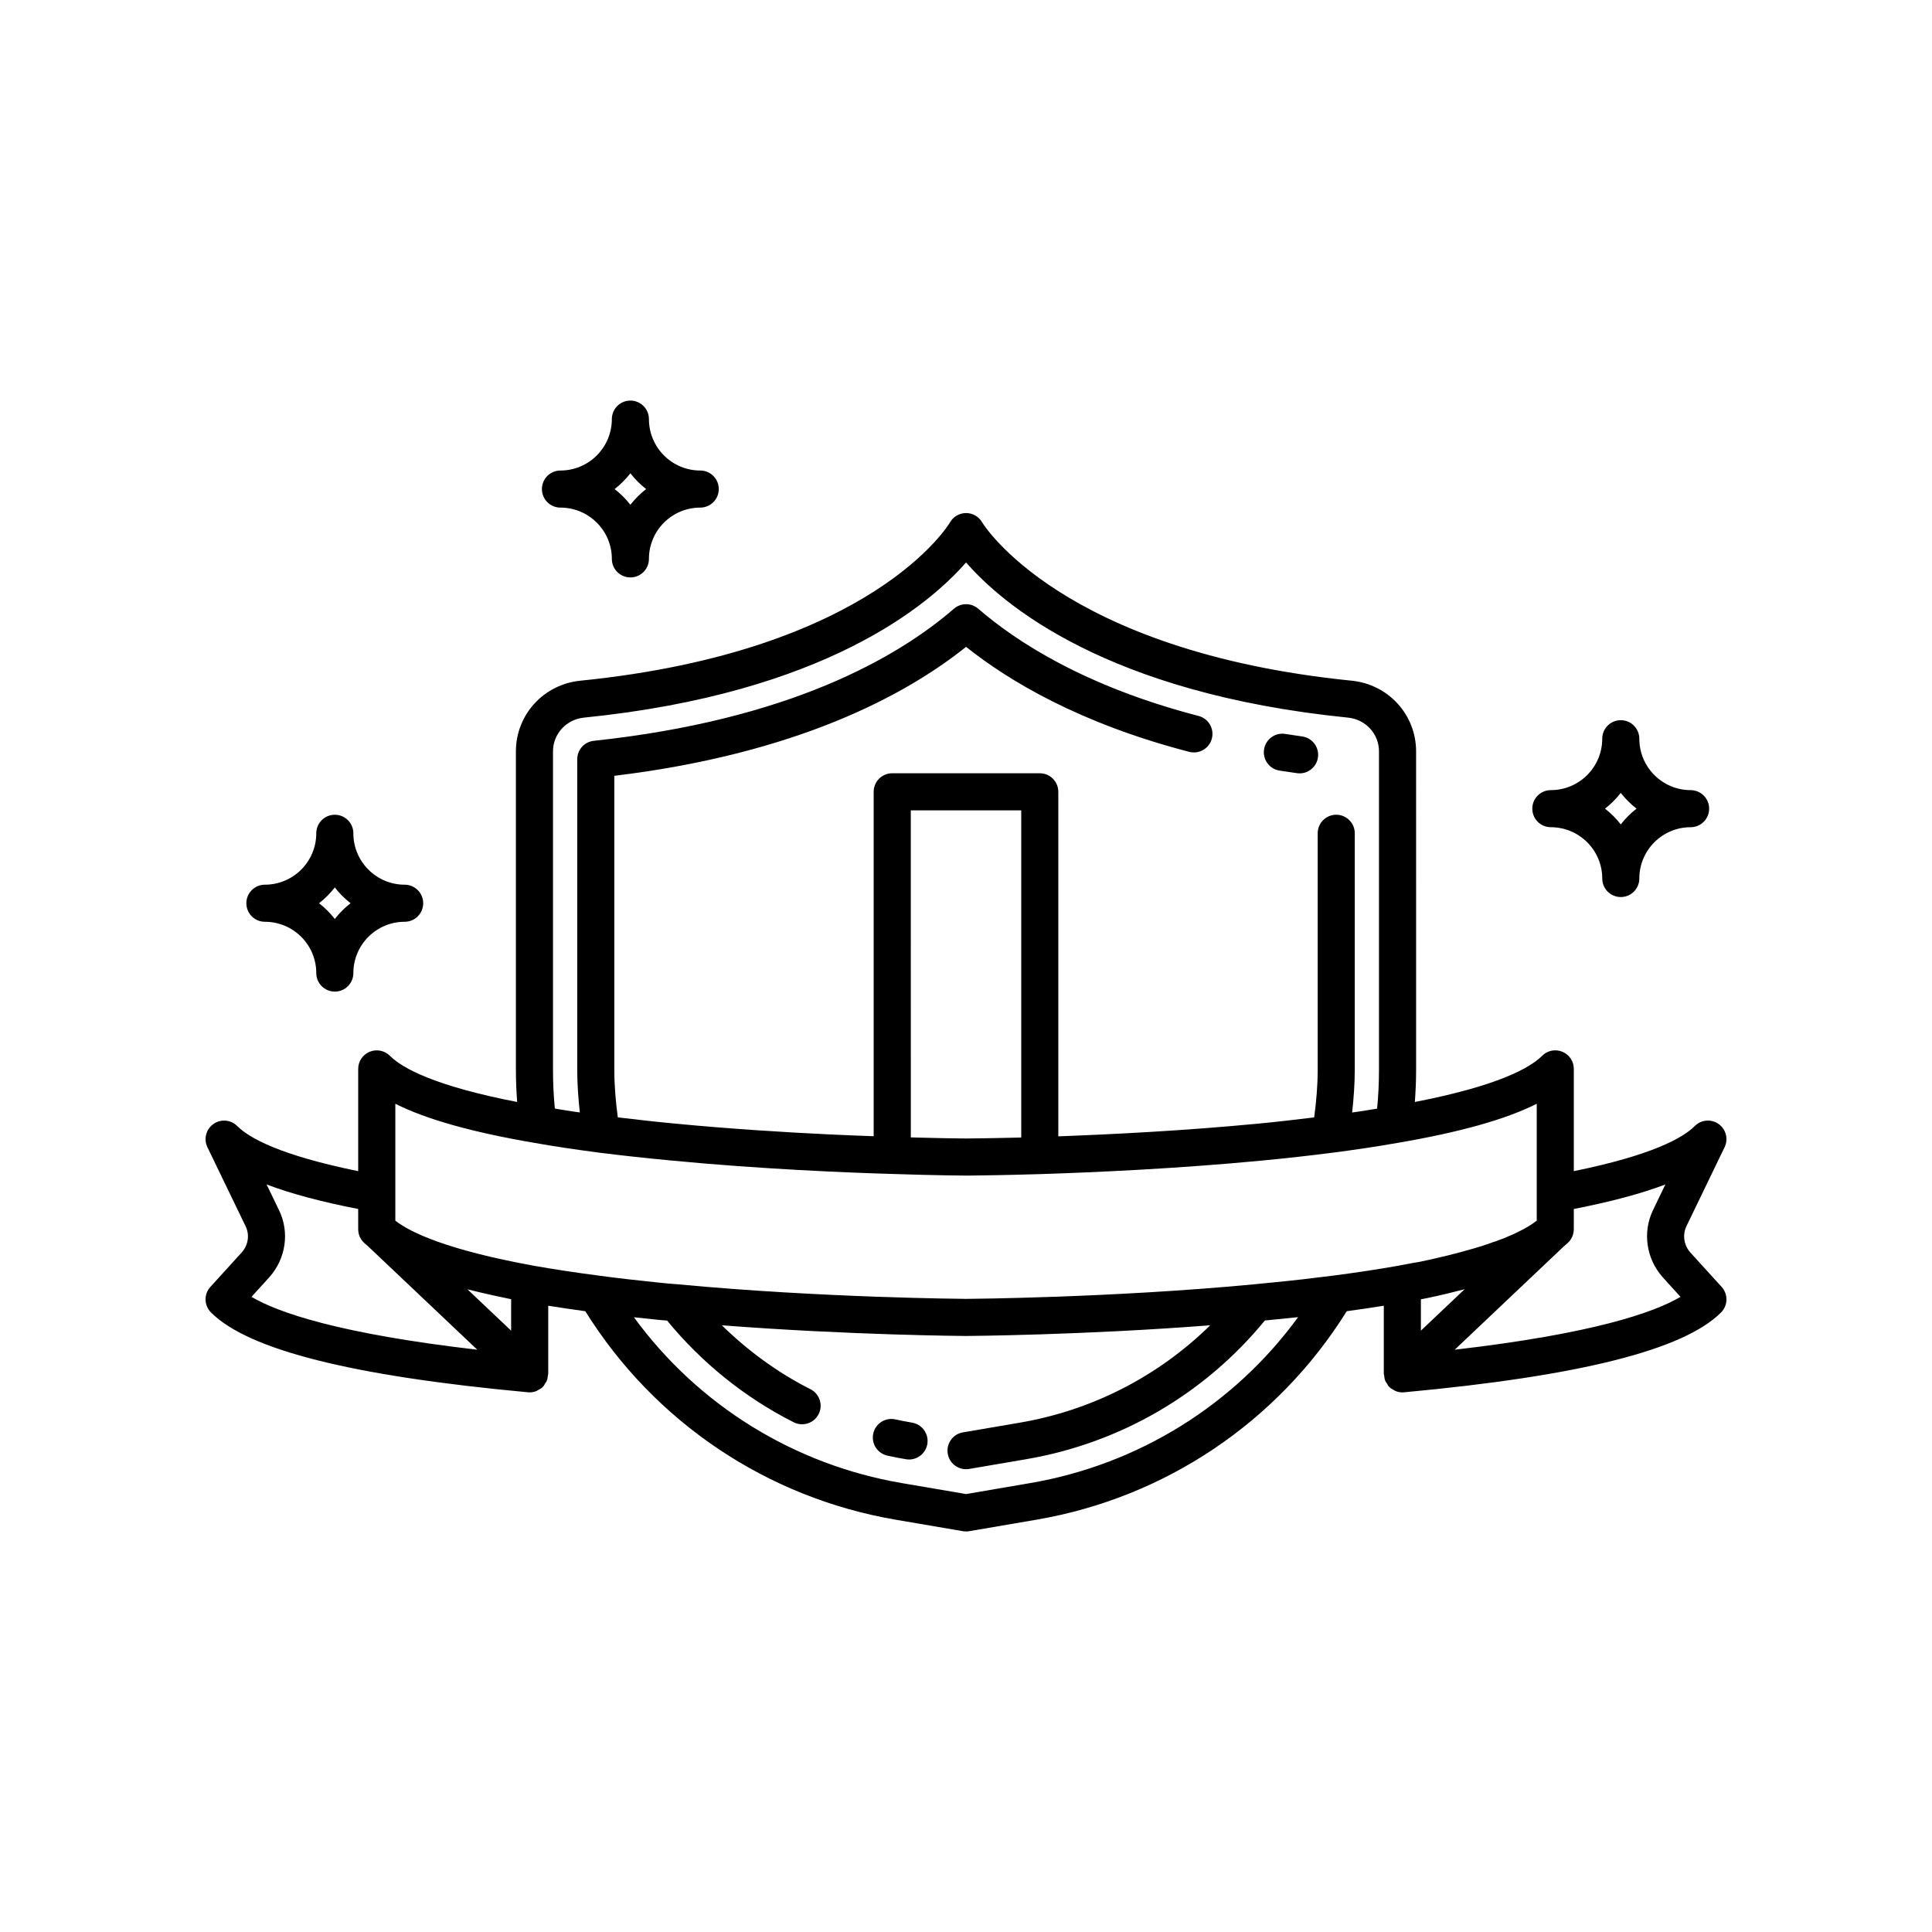 <?xml version="1.0" encoding="UTF-8"?>
<!-- Uploaded to: SVG Repo, www.svgrepo.com, Generator: SVG Repo Mixer Tools -->
<svg fill="#000000" width="800px" height="800px" version="1.1" viewBox="144 144 512 512" xmlns="http://www.w3.org/2000/svg">
 <g>
  <path d="m554.99 363.22c7.512 0 13.621 6.098 13.621 13.59 0 2.715 2.199 4.914 4.914 4.914 2.719 0 4.914-2.199 4.914-4.914 0-7.492 6.098-13.59 13.59-13.59 2.719 0 4.914-2.199 4.914-4.914s-2.199-4.914-4.914-4.914c-7.492 0-13.59-6.109-13.59-13.621 0-2.715-2.199-4.914-4.914-4.914-2.719 0-4.914 2.199-4.914 4.914 0 7.512-6.109 13.621-13.621 13.621-2.719 0-4.914 2.199-4.914 4.914-0.004 2.711 2.195 4.914 4.914 4.914zm18.531-9.098c1.211 1.559 2.617 2.965 4.176 4.18-1.559 1.211-2.965 2.609-4.176 4.172-1.211-1.559-2.617-2.961-4.176-4.172 1.559-1.215 2.965-2.621 4.176-4.18z"/>
  <path d="m214.2 388.28c7.508 0 13.617 6.098 13.617 13.59 0 2.715 2.199 4.914 4.914 4.914 2.719 0 4.914-2.199 4.914-4.914 0-7.496 6.098-13.59 13.594-13.59 2.719 0 4.914-2.199 4.914-4.914 0-2.715-2.199-4.914-4.914-4.914-7.496 0-13.594-6.109-13.594-13.621 0-2.715-2.199-4.914-4.914-4.914-2.719 0-4.914 2.199-4.914 4.914 0 7.508-6.109 13.621-13.617 13.621-2.719 0-4.914 2.199-4.914 4.914 0 2.715 2.195 4.914 4.914 4.914zm18.527-9.094c1.215 1.559 2.617 2.965 4.176 4.18-1.559 1.211-2.961 2.613-4.176 4.172-1.211-1.559-2.617-2.961-4.176-4.172 1.559-1.215 2.965-2.621 4.176-4.18z"/>
  <path d="m292.53 278.52c7.508 0 13.617 6.098 13.617 13.59 0 2.715 2.199 4.914 4.914 4.914 2.719 0 4.914-2.199 4.914-4.914 0-7.496 6.098-13.59 13.594-13.59 2.719 0 4.914-2.199 4.914-4.914 0-2.715-2.199-4.914-4.914-4.914-7.496 0-13.594-6.109-13.594-13.621 0-2.715-2.199-4.914-4.914-4.914-2.719 0-4.914 2.199-4.914 4.914 0 7.508-6.109 13.621-13.617 13.621-2.719 0-4.914 2.199-4.914 4.914-0.004 2.715 2.195 4.914 4.914 4.914zm18.527-9.094c1.215 1.559 2.617 2.965 4.176 4.18-1.559 1.211-2.961 2.613-4.176 4.172-1.211-1.559-2.617-2.961-4.176-4.172 1.559-1.215 2.965-2.621 4.176-4.18z"/>
  <path d="m483.08 348.21c1.527 0.238 3.07 0.473 4.641 0.691 0.23 0.035 0.461 0.047 0.688 0.047 2.414 0 4.516-1.777 4.863-4.234 0.379-2.688-1.496-5.172-4.188-5.547-1.512-0.215-3.008-0.438-4.477-0.668-2.699-0.434-5.195 1.41-5.621 4.094-0.418 2.684 1.41 5.199 4.094 5.617z"/>
  <path d="m385.73 521.02c-1.492-0.254-2.977-0.543-4.449-0.867-2.656-0.59-5.273 1.094-5.856 3.742-0.586 2.652 1.09 5.273 3.742 5.859 1.617 0.359 3.254 0.676 4.91 0.957 0.277 0.047 0.559 0.07 0.832 0.07 2.352 0 4.43-1.691 4.84-4.086 0.457-2.68-1.344-5.219-4.019-5.676z"/>
  <path d="m600.25 485.04-8.32-9.145c-1.695-1.938-2.09-4.66-1.02-6.918l10.125-20.957c1.043-2.16 0.375-4.758-1.578-6.144-1.957-1.391-4.629-1.164-6.32 0.531-3.199 3.199-11.418 7.758-32.059 11.957v-27.102c0-1.988-1.195-3.781-3.035-4.539-1.84-0.758-3.949-0.344-5.356 1.066-3.316 3.312-11.922 8.008-33.734 12.25 0.207-2.816 0.332-5.644 0.332-8.539l-0.004-84.379c0-9.711-7.344-17.762-17.074-18.73-77.094-7.777-97.727-41.625-97.91-41.938-0.875-1.539-2.504-2.488-4.277-2.488-1.766 0-3.398 0.949-4.273 2.488-0.191 0.34-20.242 34.102-97.945 41.941-9.738 0.969-17.082 9.02-17.082 18.73v84.379c0 2.902 0.125 5.731 0.332 8.539-21.805-4.242-30.418-8.934-33.734-12.25-1.406-1.402-3.512-1.82-5.356-1.066-1.84 0.762-3.035 2.555-3.035 4.539v27.102c-20.641-4.199-28.859-8.758-32.059-11.957-1.695-1.695-4.367-1.922-6.32-0.531-1.953 1.391-2.621 3.988-1.578 6.144l10.129 20.965c1.094 2.258 0.688 4.977-1 6.879l-8.344 9.172c-1.762 1.941-1.695 4.926 0.164 6.781 9.918 9.918 37.391 16.836 84 21.148 0.148 0.016 0.301 0.023 0.453 0.023 0.641 0 1.266-0.141 1.852-0.379 0.148-0.059 0.27-0.18 0.414-0.254 0.363-0.191 0.738-0.367 1.047-0.648 0.047-0.043 0.062-0.109 0.109-0.152 0.047-0.047 0.109-0.059 0.156-0.105 0.23-0.242 0.336-0.543 0.508-0.812 0.148-0.238 0.336-0.445 0.441-0.703 0.184-0.449 0.25-0.918 0.293-1.395 0.016-0.156 0.098-0.301 0.098-0.457v-0.121-0.031-17.902c3.231 0.516 6.5 1.004 9.824 1.453 18.258 29.312 48.078 49.414 82.254 55.254l17.832 3.043c0.273 0.047 0.547 0.07 0.824 0.07 0.277 0 0.559-0.023 0.832-0.07l17.789-3.043c34.176-5.84 64-25.941 82.254-55.254 3.324-0.449 6.598-0.938 9.824-1.453v17.902 0.031 0.121c0 0.16 0.082 0.301 0.098 0.457 0.047 0.477 0.109 0.945 0.293 1.395 0.105 0.258 0.293 0.469 0.441 0.703 0.172 0.273 0.277 0.57 0.508 0.812 0.047 0.047 0.109 0.062 0.156 0.105s0.062 0.109 0.109 0.152c0.305 0.277 0.672 0.445 1.027 0.637 0.152 0.082 0.277 0.207 0.438 0.27 0.586 0.238 1.207 0.379 1.848 0.379 0.148 0 0.301-0.008 0.453-0.023 46.609-4.312 74.082-11.23 84-21.148 1.852-1.859 1.918-4.844 0.156-6.785zm-309.7-141.92c0-4.633 3.531-8.48 8.23-8.945 64.031-6.461 91.629-30.07 101.23-41.129 9.602 11.062 37.176 34.672 101.21 41.129 4.691 0.465 8.223 4.312 8.223 8.945v84.379c0 3.496-0.164 6.894-0.492 10.297-0.938 0.152-1.859 0.312-2.828 0.461-0.754 0.117-1.492 0.234-2.266 0.352-0.484 0.074-1.027 0.141-1.523 0.215 0.41-3.793 0.691-7.578 0.691-11.324l0.004-62.672c0-2.715-2.199-4.914-4.914-4.914-2.719 0-4.914 2.199-4.914 4.914v62.668c0 4.168-0.367 8.398-0.93 12.625-4.926 0.598-9.887 1.188-14.875 1.656-19.387 1.863-38.734 2.844-52.934 3.363v-91.305c0-2.715-2.199-4.914-4.914-4.914h-39.102c-2.719 0-4.914 2.199-4.914 4.914v91.277c-3.449-0.121-7.465-0.281-11.953-0.492-11.512-0.547-25.969-1.441-40.945-2.879-4.988-0.473-9.965-1.039-14.91-1.629-0.559-4.203-0.926-8.426-0.926-12.617v-77.895c48.254-5.856 76.973-21.207 93.223-34.176 11.285 8.996 30.082 20.289 59.141 27.824 2.617 0.676 5.312-0.895 5.992-3.523 0.68-2.629-0.895-5.309-3.523-5.992-30.176-7.828-48.406-19.773-58.391-28.414-1.844-1.598-4.59-1.602-6.434-0.004-14.934 12.918-43.609 29.473-95.445 35.008-2.496 0.266-4.391 2.375-4.391 4.887v82.281c0 3.762 0.281 7.543 0.688 11.32-0.508-0.074-1.066-0.145-1.566-0.219-0.742-0.109-1.449-0.223-2.172-0.336-0.992-0.152-1.926-0.312-2.883-0.473-0.324-3.383-0.488-6.781-0.488-10.297zm124.09 15.629v86.699c-0.848 0.023-1.648 0.043-2.434 0.059-0.613 0.016-1.199 0.027-1.773 0.039-0.711 0.016-1.422 0.031-2.07 0.043-0.465 0.008-0.875 0.016-1.301 0.023-0.461 0.008-0.926 0.016-1.344 0.023-0.418 0.008-0.801 0.012-1.176 0.02-0.375 0.004-0.746 0.012-1.078 0.016-0.305 0.004-0.598 0.008-0.859 0.012-0.258 0.004-0.492 0.008-0.711 0.008-0.27 0.004-0.543 0.008-0.754 0.008-0.16 0-0.297 0.004-0.422 0.004-0.402 0.004-0.668 0.004-0.664 0.004-0.004 0-0.234 0-0.559-0.004-0.191 0-0.414-0.004-0.707-0.008-0.125 0-0.277-0.004-0.418-0.004-0.262-0.004-0.57-0.008-0.891-0.012-0.281-0.004-0.594-0.008-0.918-0.012-0.316-0.004-0.668-0.012-1.023-0.016-0.402-0.008-0.809-0.012-1.258-0.023-0.355-0.008-0.75-0.016-1.133-0.023-0.48-0.008-0.953-0.02-1.48-0.031-0.684-0.016-1.434-0.031-2.191-0.051-0.535-0.012-1.078-0.027-1.645-0.039-0.789-0.02-1.602-0.043-2.453-0.066l-0.008-86.668zm-203.99 128.93 4.769-5.25c4.367-4.938 5.356-11.902 2.523-17.73l-3.289-6.805c6.406 2.43 14.473 4.59 24.273 6.5v5.367c0 1.426 0.621 2.781 1.695 3.715l0.992 0.859c0.008 0.008 0.008 0.016 0.016 0.023l28.859 27.332c-36.586-4.238-52.746-9.824-59.84-14.012zm68.805 8.961-11.574-10.961c0.027 0.008 0.055 0.012 0.082 0.02 0.93 0.238 1.895 0.473 2.871 0.707 1.184 0.281 2.391 0.562 3.637 0.836 1.051 0.23 2.129 0.461 3.227 0.688 0.602 0.125 1.148 0.254 1.762 0.375zm137.53 40.398-16.965 2.902-17.008-2.902c-28.68-4.902-54.059-20.719-71.016-43.953 1.824 0.203 3.648 0.395 5.469 0.582 1.129 0.129 2.223 0.207 3.332 0.301 9.129 11.145 20.668 20.457 33.555 26.957 0.711 0.359 1.465 0.527 2.207 0.527 1.797 0 3.527-0.988 4.391-2.699 1.223-2.426 0.25-5.379-2.176-6.602-8.633-4.359-16.559-10.156-23.473-16.938 33.969 2.633 64.355 2.832 64.738 2.832 0.344-0.004 30.723-0.199 64.684-2.832-13.684 13.441-31.188 22.52-50.469 25.809l-15.066 2.57c-2.68 0.457-4.477 2.996-4.019 5.672 0.406 2.398 2.488 4.09 4.84 4.09 0.273 0 0.551-0.023 0.832-0.07l15.066-2.57c25.02-4.269 47.375-17.332 63.289-36.766l3.172-0.316c1.887-0.18 3.773-0.375 5.648-0.578-16.949 23.25-42.332 39.078-71.031 43.984zm99.551-57.988-1.246 0.234c-0.051 0.012-0.102 0.027-0.152 0.039-0.082 0.016-0.16 0.031-0.238 0.051-0.027 0.004-0.047 0.012-0.078 0.016-0.008 0 0.012-0.004-0.039 0.004-5.598 0.988-11.469 1.879-17.441 2.652-5.207 0.668-10.531 1.293-15.883 1.801h-0.008l-5.137 0.512c-38.195 3.613-75.938 3.852-76.262 3.856-0.375-0.004-37.941-0.242-76.172-3.84h-0.012c-0.086-0.008-0.168-0.016-0.254-0.023-1.664-0.113-3.371-0.266-5.082-0.457-5.324-0.551-10.645-1.137-15.844-1.844-5.984-0.773-11.855-1.668-17.418-2.648-22.691-4.164-32.395-8.719-36.5-11.91v-30.988c8.199 4.141 20.43 7.566 36.969 10.387 5.125 0.906 10.684 1.746 17 2.566 6.258 0.793 12.637 1.473 18.969 2.074 24.238 2.332 47.121 3.238 58.59 3.574 12.023 0.398 19.707 0.438 19.758 0.438 0 0 0.48-0.004 1.387-0.012 2.723-0.027 9.289-0.117 18.277-0.383 14.578-0.465 36.586-1.465 58.621-3.578 6.34-0.598 12.727-1.316 18.957-2.113 6.285-0.82 11.84-1.656 16.957-2.562h0.004c0.008 0 0.02-0.004 0.023-0.004h0.004c16.543-2.82 28.77-6.246 36.969-10.383v30.984c-1.336 1.031-3 2.035-4.93 2.973l-0.672 0.328c-0.312 0.156-0.625 0.32-1.324 0.59-0.695 0.316-1.43 0.633-1.949 0.836-0.582 0.191-1.133 0.406-2.027 0.754-0.48 0.125-0.906 0.273-1.348 0.453-1.383 0.512-2.875 0.98-4.504 1.441-4.312 1.27-9.133 2.461-14.234 3.523-1.25 0.195-2.473 0.426-3.731 0.66zm4.016 9.277c0.246-0.047 0.488-0.094 0.734-0.141l0.883-0.172c3.523-0.73 6.809-1.527 9.969-2.352l-11.586 10.973zm8.961 13.363 28.859-27.332c0.008-0.004 0.008-0.012 0.012-0.02l0.996-0.863c1.074-0.934 1.695-2.289 1.695-3.715v-5.367c9.801-1.91 17.867-4.066 24.273-6.5l-3.301 6.832c-2.785 5.859-1.785 12.805 2.539 17.699 0.016 0.016 0.027 0.035 0.043 0.055l4.727 5.199c-7.094 4.188-23.254 9.773-59.844 14.012z"/>
 </g>
</svg>